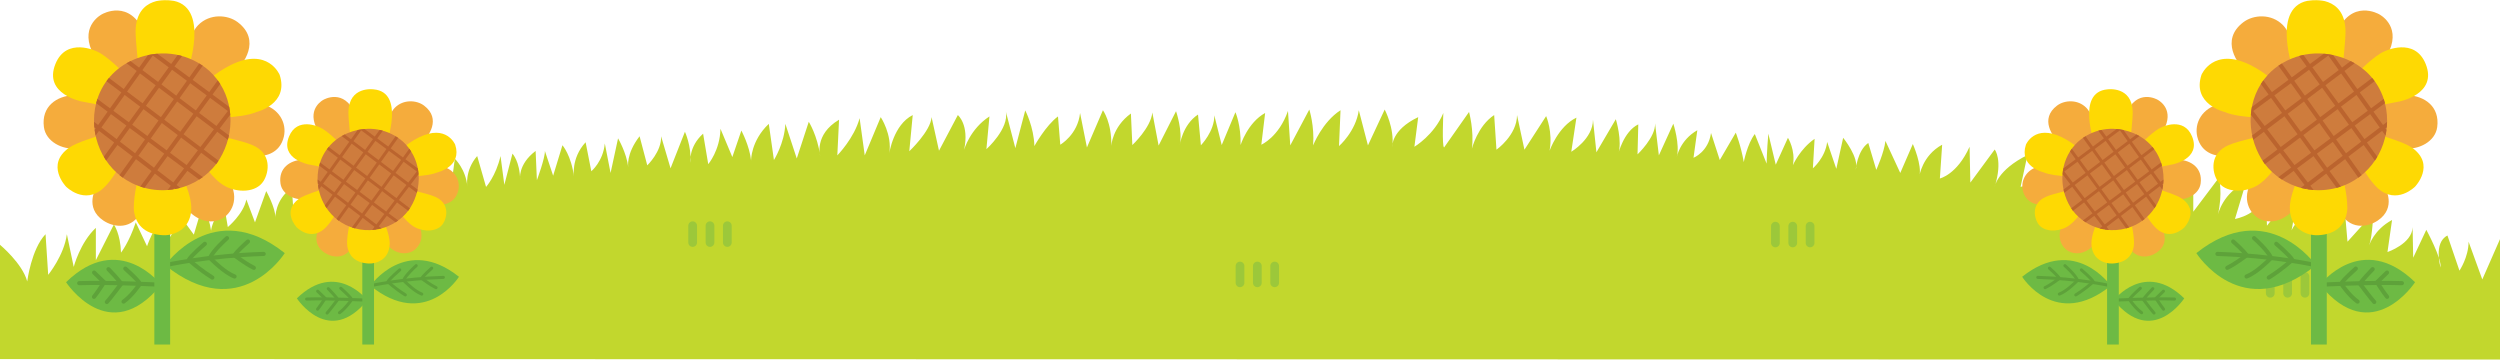 <?xml version="1.0" encoding="UTF-8"?>
<svg width="1600px" height="230.119px" viewBox="0 0 1600 230.119" version="1.1" xmlns="http://www.w3.org/2000/svg" xmlns:xlink="http://www.w3.org/1999/xlink">
    <title>Group 138</title>
    <defs>
        <polygon id="path-1" points="0 230.119 1600 230.119 1600 0 0 0"></polygon>
    </defs>
    <g id="Page-1" stroke="none" stroke-width="1" fill="none" fill-rule="evenodd">
        <g id="Group-138">
            <path d="M0,229.788 L0,185.741 L0,156.661 C0,156.661 14.428,168.671 17.416,180.124 C17.416,180.124 20.055,159.367 29.15,149.895 L30.842,175.894 C30.842,175.894 41.05,163.428 42.8,149.895 L47.185,170.832 C47.185,170.832 51.197,155.307 61.344,145.834 L61.344,166.52 L72.891,143.667 C72.891,143.667 77.077,149.628 77.439,161.675 C77.439,161.675 82.505,155.38 86.89,142.316 L94.107,157.587 C94.107,157.587 97.778,146.591 104.894,137.526 L106.819,154.262 C106.819,154.262 114.413,145.825 114.165,136.619 L124.054,150.17 L129.138,133.039 C129.138,133.039 133.668,136.993 135.071,147.615 C135.071,147.615 135.632,140.793 143.266,130.484 L145.806,145.313 C145.806,145.313 155.766,137.066 157.672,127.67 L163.186,142.316 L170.387,122.301 C170.387,122.301 176.403,133.039 176.271,139.475 C176.271,139.475 175.753,128.053 186.774,120.128 L187.938,137.287 C187.938,137.287 198.214,124.857 197.509,115.908 L203.724,134.437 L208.667,114.63 C208.667,114.63 214.744,123.579 215.994,132.304 C215.994,132.304 217.144,121.535 229.01,111.18 L229.01,130.119 C229.01,130.119 238.121,123.26 236.365,109.675 L247.964,127.063 L250.198,105.826 C250.198,105.826 256.6,111.229 261.874,124.915 C261.874,124.915 263.547,110.306 275.202,105.084 L273.93,123.067 C273.93,123.067 282.407,116.42 282.618,103.509 L288.521,121.008 L291.095,101.591 C291.095,101.591 298.205,108.321 299.1,119.531 C299.1,119.531 297.239,109.261 305.397,99.865 L311.076,119.626 C311.076,119.626 317.368,112.712 320.334,99.865 L322.773,118.302 L327.962,98.33 C327.962,98.33 332.7,103.224 332.874,115.063 C332.874,115.063 331.14,105.428 342.794,96.605 L343.609,115.323 C343.609,115.323 348.939,101.015 348.727,96.605 L354.014,112.455 L359.959,92.961 C359.959,92.961 365.696,99.467 367.372,113.337 C367.372,113.337 365.255,101.398 374.792,91.045 L378.441,109.608 C378.441,109.608 386.02,103.316 387.081,91.812 L390.767,110.692 L395.554,88.551 C395.554,88.551 400.981,97.68 402.082,107.018 C402.082,107.018 400.43,98.713 409.329,87.209 L414.251,105.826 C414.251,105.826 423.524,96.988 423.102,87.209 L429.148,107.714 L438.357,84.331 C438.357,84.331 442.531,93.31 441.943,104.076 C441.943,104.076 440.38,94.242 449.984,85.551 L453.275,105.069 C453.275,105.069 460.817,96.222 461.099,82.416 L468.696,100.521 L474.476,83.565 C474.476,83.565 479.787,93.509 480.691,102.752 C480.691,102.752 480.44,90.258 492.024,79.262 L495.312,102.421 C495.312,102.421 502.06,91.793 502.624,79.262 L509.936,101.428 L517.613,77.941 C517.613,77.941 523.096,86.541 524.922,99.773 C524.922,99.773 520.883,86.203 536.987,76.617 L535.89,99.442 C535.89,99.442 546.754,88.385 550.147,75.625 L553.435,99.442 L563.671,74.963 C563.671,74.963 571.072,86.127 569.153,98.122 C569.153,98.122 571.712,79.924 584.142,73.639 L581.948,96.798 C581.948,96.798 595.64,83.911 596.204,74.963 L600.957,96.467 L613.019,73.639 C613.019,73.639 620.439,79.799 617.04,95.805 C617.04,95.805 620.788,82.563 633.246,74.521 L631.297,95.474 C631.297,95.474 645.985,82.318 643.727,71.325 L649.819,94.812 L656.153,70.663 C656.153,70.663 661.713,81.349 662.004,93.488 C662.004,93.488 669.313,80.255 677.112,74.521 L678.574,92.608 C678.574,92.608 689.784,86.21 691.246,72.318 L695.634,94.371 L705.87,70.553 C705.87,70.553 711.595,78.272 711.23,93.488 C711.23,93.488 711.717,81.414 723.779,72.646 L724.696,92.829 C724.696,92.829 736.574,81.745 737.49,71.987 L741.511,93.157 L752.66,71.159 C752.66,71.159 757.045,83.73 755.035,92.992 C755.035,92.992 756.681,79.924 766.732,73.308 L768.562,92.992 C768.562,92.992 777.333,84.061 777.152,73.804 L781.902,92.829 L790.676,71.821 C790.676,71.821 794.332,80.09 793.967,92.829 C793.967,92.829 798.475,78.493 809.686,72.318 L807.249,92.608 C807.249,92.608 818.456,87.754 824.307,70.994 L825.768,93.047 L837.953,70.111 C837.953,70.111 841.367,80.696 840.39,93.047 C840.39,93.047 846.24,78.052 857.937,70.553 L856.963,93.488 C856.963,93.488 867.686,84.227 869.635,70.553 L875.482,93.047 L886.205,70.111 C886.205,70.111 892.543,82.02 891.081,93.929 C891.081,93.929 890.106,83.344 907.651,74.963 L905.215,93.929 C905.215,93.929 917.887,86.43 923.737,72.318 C923.737,72.318 922.762,93.929 924.224,94.371 L940.184,71.656 C940.184,71.656 943.476,83.565 942.014,95.143 C942.014,95.143 945.67,80.586 956.27,73.639 L957.732,95.805 C957.732,95.805 970.892,86.541 970.892,73.639 L975.645,95.805 L989.533,74.301 C989.533,74.301 993.922,84.558 991.728,96.467 C991.728,96.467 997.21,80.917 1008.908,75.294 L1005.619,97.129 C1005.619,97.129 1019.508,88.857 1019.508,76.617 L1021.702,97.46 L1034.132,76.286 C1034.132,76.286 1038.518,90.512 1035.594,98.784 C1035.594,98.784 1039.005,84.227 1048.508,79.593 L1048.021,98.784 C1048.021,98.784 1059.718,87.754 1059.231,78.934 L1061.67,99.442 L1070.928,79.155 C1070.928,79.155 1075.317,92.608 1073.123,100.546 C1073.123,100.546 1075.072,89.74 1086.282,83.344 L1083.846,100.987 C1083.846,100.987 1093.349,97.239 1095.056,85.109 L1100.661,102.421 L1110.897,84.889 C1110.897,84.889 1114.185,93.157 1116.015,103.745 C1116.015,103.745 1118.209,92.167 1123.081,85.771 L1130.636,104.738 C1130.636,104.738 1130.758,96.577 1131.733,85.551 L1136.486,105.4 L1144.282,88.195 C1144.282,88.195 1149.277,96.136 1147.451,105.731 C1147.451,105.731 1151.836,95.474 1161.343,88.857 L1160.246,107.714 C1160.246,107.714 1168.164,100.987 1169.384,90.843 L1175.231,108.045 L1179.62,88.195 C1179.62,88.195 1190.098,100.987 1187.661,108.707 C1187.661,108.707 1188.636,96.356 1195.703,91.505 L1200.821,108.707 C1200.821,108.707 1205.938,97.46 1206.671,90.181 L1216.174,110.692 L1224.216,92.167 C1224.216,92.167 1230.308,105.841 1228.359,112.899 C1228.359,112.899 1230.066,99.663 1242.98,92.608 L1241.518,114.22 C1241.518,114.22 1252.486,111.796 1260.528,93.929 L1261.015,116.868 L1276.611,95.694 C1276.611,95.694 1281.974,102.311 1276.611,119.515 C1276.611,119.515 1278.072,108.927 1297.569,99.225 L1293.184,119.515 C1293.184,119.515 1305.856,119.074 1309.267,100.987 L1313.655,121.278 L1327.302,101.428 C1327.302,101.428 1329.98,106.283 1326.569,122.601 C1326.569,122.601 1333.149,112.016 1343.02,105.069 L1339.364,125.249 C1339.364,125.249 1350.452,125.691 1351.426,105.4 L1358.738,129.218 L1370.436,108.045 C1370.436,108.045 1375.553,117.64 1373.359,129.88 C1373.359,129.88 1373.724,117.971 1388.713,110.031 L1385.421,131.535 C1385.421,131.535 1403.702,125.58 1403.702,112.678 L1403.702,135.503 L1420.149,113.668 C1420.149,113.668 1422.708,123.925 1419.42,137.489 C1419.42,137.489 1422.708,122.932 1437.332,116.978 L1430.385,140.134 C1430.385,140.134 1447.2,137.489 1450.124,122.27 L1450.856,144.437 L1467.307,123.594 C1467.307,123.594 1469.498,134.841 1466.574,147.412 C1466.574,147.412 1472.057,135.172 1487.775,129.218 L1480.831,150.391 C1480.831,150.391 1496.914,151.715 1500.57,133.517 L1502.399,154.691 L1518.847,136.496 C1518.847,136.496 1518.482,150.722 1516.288,157.007 C1516.288,157.007 1519.215,147.081 1530.912,140.796 L1527.986,161.307 C1527.986,161.307 1543.707,156.015 1544.071,145.429 L1544.436,164.948 L1552.845,147.081 C1552.845,147.081 1562.713,165.279 1561.984,171.233 C1561.984,171.233 1557.231,155.353 1566.369,150.722 L1574.046,173.216 C1574.046,173.216 1579.893,164.617 1579.893,154.691 L1588.667,178.843 L1600,153.036 L1600,230.119 L0,229.788 Z" id="Fill-1" fill="#C2D72D"></path>
            <path d="M793.6,183.796 C792.056,183.796 790.805,182.545 790.805,181.001 L790.805,170.253 C790.805,168.709 792.056,167.458 793.6,167.458 C795.145,167.458 796.395,168.709 796.395,170.253 L796.395,181.001 C796.395,182.545 795.145,183.796 793.6,183.796" id="Fill-3" fill="#9CC83A"></path>
            <path d="M804.694,183.796 C803.15,183.796 801.899,182.545 801.899,181.001 L801.899,170.253 C801.899,168.709 803.15,167.458 804.694,167.458 C806.239,167.458 807.489,168.709 807.489,170.253 L807.489,181.001 C807.489,182.545 806.239,183.796 804.694,183.796" id="Fill-5" fill="#9CC83A"></path>
            <path d="M815.788,183.796 C814.244,183.796 812.993,182.545 812.993,181.001 L812.993,170.253 C812.993,168.709 814.244,167.458 815.788,167.458 C817.333,167.458 818.583,168.709 818.583,170.253 L818.583,181.001 C818.583,182.545 817.333,183.796 815.788,183.796" id="Fill-7" fill="#9CC83A"></path>
            <path d="M443.302,158.004 C441.757,158.004 440.507,156.754 440.507,155.209 L440.507,144.462 C440.507,142.917 441.757,141.667 443.302,141.667 C444.846,141.667 446.097,142.917 446.097,144.462 L446.097,155.209 C446.097,156.754 444.846,158.004 443.302,158.004" id="Fill-9" fill="#9CC83A"></path>
            <path d="M454.396,158.004 C452.851,158.004 451.601,156.754 451.601,155.209 L451.601,144.462 C451.601,142.917 452.851,141.667 454.396,141.667 C455.94,141.667 457.191,142.917 457.191,144.462 L457.191,155.209 C457.191,156.754 455.94,158.004 454.396,158.004" id="Fill-11" fill="#9CC83A"></path>
            <path d="M465.49,158.004 C463.946,158.004 462.695,156.754 462.695,155.209 L462.695,144.462 C462.695,142.917 463.946,141.667 465.49,141.667 C467.035,141.667 468.285,142.917 468.285,144.462 L468.285,155.209 C468.285,156.754 467.035,158.004 465.49,158.004" id="Fill-13" fill="#9CC83A"></path>
            <path d="M1136.261,158.282 C1134.716,158.282 1133.466,157.032 1133.466,155.487 L1133.466,144.743 C1133.466,143.198 1134.716,141.948 1136.261,141.948 C1137.805,141.948 1139.056,143.198 1139.056,144.743 L1139.056,155.487 C1139.056,157.032 1137.805,158.282 1136.261,158.282" id="Fill-15" fill="#9CC83A"></path>
            <path d="M1147.355,158.282 C1145.811,158.282 1144.56,157.032 1144.56,155.487 L1144.56,144.743 C1144.56,143.198 1145.811,141.948 1147.355,141.948 C1148.9,141.948 1150.15,143.198 1150.15,144.743 L1150.15,155.487 C1150.15,157.032 1148.9,158.282 1147.355,158.282" id="Fill-17" fill="#9CC83A"></path>
            <path d="M1158.449,158.282 C1156.905,158.282 1155.655,157.032 1155.655,155.487 L1155.655,144.743 C1155.655,143.198 1156.905,141.948 1158.449,141.948 C1159.994,141.948 1161.244,143.198 1161.244,144.743 L1161.244,155.487 C1161.244,157.032 1159.994,158.282 1158.449,158.282" id="Fill-19" fill="#9CC83A"></path>
            <path d="M1452.981,190.487 C1451.436,190.487 1450.186,189.237 1450.186,187.692 L1450.186,176.945 C1450.186,175.4 1451.436,174.15 1452.981,174.15 C1454.525,174.15 1455.776,175.4 1455.776,176.945 L1455.776,187.692 C1455.776,189.237 1454.525,190.487 1452.981,190.487" id="Fill-21" fill="#9CC83A"></path>
            <path d="M1464.075,190.487 C1462.53,190.487 1461.28,189.237 1461.28,187.692 L1461.28,176.945 C1461.28,175.4 1462.53,174.15 1464.075,174.15 C1465.62,174.15 1466.87,175.4 1466.87,176.945 L1466.87,187.692 C1466.87,189.237 1465.62,190.487 1464.075,190.487" id="Fill-23" fill="#9CC83A"></path>
            <path d="M1475.169,190.487 C1473.625,190.487 1472.374,189.237 1472.374,187.692 L1472.374,176.945 C1472.374,175.4 1473.625,174.15 1475.169,174.15 C1476.714,174.15 1477.964,175.4 1477.964,176.945 L1477.964,187.692 C1477.964,189.237 1476.714,190.487 1475.169,190.487" id="Fill-25" fill="#9CC83A"></path>
            <path d="M105.747,169.727 C105.747,169.727 136.531,125.573 182.245,161.989 C182.245,161.989 153.309,208.083 105.747,169.727" id="Fill-27" fill="#6DBA44"></path>
            <path d="M105.746,171.053 C105.142,171.053 104.594,170.637 104.456,170.024 C104.293,169.307 104.738,168.599 105.452,168.436 C105.721,168.372 132.73,162.292 168.723,161.182 L168.766,161.182 C169.48,161.182 170.068,161.749 170.09,162.469 C170.111,163.202 169.538,163.812 168.806,163.836 C133.085,164.933 106.307,170.958 106.043,171.02 C105.942,171.044 105.844,171.053 105.746,171.053" id="Fill-29" fill="#5EA23A"></path>
            <path d="M135.914,178.978 C135.675,178.978 135.436,178.914 135.219,178.779 C126.626,173.459 120.233,167.505 119.963,167.253 C119.531,166.849 119.421,166.211 119.69,165.681 C121.146,162.822 129.322,155.813 130.251,155.019 C130.812,154.548 131.645,154.615 132.12,155.17 C132.592,155.727 132.525,156.564 131.97,157.039 C129.04,159.537 124.345,163.824 122.605,166.064 C124.597,167.832 129.997,172.429 136.613,176.524 C137.238,176.91 137.428,177.728 137.042,178.35 C136.794,178.755 136.359,178.978 135.914,178.978" id="Fill-31" fill="#5EA23A"></path>
            <path d="M150.133,178.279 C149.977,178.279 149.82,178.252 149.667,178.193 C142.6,175.536 133.857,166.395 133.486,166.009 C133.137,165.641 133.03,165.108 133.204,164.633 C135.018,159.745 144.053,151.737 144.436,151.397 C144.984,150.916 145.821,150.965 146.308,151.516 C146.793,152.065 146.74,152.902 146.192,153.386 C143.881,155.424 137.884,161.173 136.024,164.807 C138.114,166.907 145.11,173.649 150.599,175.711 C151.285,175.972 151.632,176.735 151.374,177.418 C151.175,177.951 150.669,178.279 150.133,178.279" id="Fill-33" fill="#5EA23A"></path>
            <path d="M162.457,172.735 C162.26,172.735 162.061,172.692 161.874,172.6 C156.245,169.842 149.598,164.663 149.316,164.445 C148.816,164.053 148.663,163.364 148.951,162.797 C150.256,160.241 157.048,154.237 157.817,153.56 C158.368,153.082 159.202,153.134 159.689,153.683 C160.17,154.234 160.118,155.071 159.567,155.555 C157.225,157.611 153.499,161.117 151.93,163.1 C153.983,164.635 158.889,168.184 163.042,170.219 C163.698,170.541 163.97,171.335 163.649,171.994 C163.419,172.462 162.947,172.735 162.457,172.735" id="Fill-35" fill="#5EA23A"></path>
            <path d="M103.079,182.237 C103.079,182.237 76.347,147.451 42.275,180.613 C42.275,180.613 69.914,223.103 103.079,182.237" id="Fill-37" fill="#6DBA44"></path>
            <path d="M103.08,183.562 C103.056,183.562 103.034,183.562 103.01,183.562 C102.688,183.543 70.611,181.876 50.728,182.547 C50.005,182.584 49.383,182.002 49.358,181.269 C49.334,180.537 49.907,179.924 50.636,179.9 C70.642,179.216 102.826,180.896 103.148,180.911 C103.88,180.951 104.441,181.576 104.404,182.305 C104.367,183.013 103.782,183.562 103.08,183.562" id="Fill-39" fill="#5EA23A"></path>
            <path d="M79.063,194.368 C78.649,194.368 78.244,194.175 77.987,193.816 C77.558,193.222 77.693,192.394 78.287,191.965 C82.762,188.748 86.749,183.317 88.005,181.518 C86.994,180.072 82.924,176.097 79.32,172.891 C78.772,172.404 78.723,171.568 79.21,171.019 C79.697,170.473 80.534,170.421 81.082,170.909 C85.351,174.706 90.506,179.612 90.828,181.414 C90.889,181.748 90.818,182.091 90.631,182.376 C90.429,182.683 85.624,189.958 79.835,194.117 C79.602,194.285 79.329,194.368 79.063,194.368" id="Fill-41" fill="#5EA23A"></path>
            <path d="M68.369,194.616 C68.032,194.616 67.698,194.488 67.438,194.233 C66.917,193.721 66.911,192.882 67.426,192.358 C68.728,191.04 73.267,185.095 75.908,181.576 C74.348,179.324 70.132,174.89 68.468,173.201 C67.953,172.677 67.959,171.84 68.48,171.325 C69.004,170.811 69.84,170.817 70.355,171.338 C71.066,172.061 77.349,178.469 78.688,181.034 C78.924,181.488 78.878,182.033 78.575,182.441 C78.274,182.845 71.186,192.324 69.313,194.221 C69.056,194.484 68.713,194.616 68.369,194.616" id="Fill-43" fill="#5EA23A"></path>
            <path d="M60.153,191.301 C59.859,191.301 59.559,191.203 59.313,190.997 C58.746,190.535 58.667,189.698 59.129,189.134 C60.938,186.937 63.693,182.726 64.9,180.85 C63.313,179.364 60.355,176.434 59.295,175.38 C58.774,174.865 58.771,174.026 59.289,173.505 C59.804,172.987 60.643,172.984 61.161,173.502 C63.895,176.214 66.975,179.214 67.407,179.545 C67.952,179.959 68.112,180.74 67.744,181.319 C67.579,181.586 63.641,187.822 61.18,190.816 C60.916,191.135 60.536,191.301 60.153,191.301" id="Fill-45" fill="#5EA23A"></path>
            <mask id="mask-2" fill="white">
                <use xlink:href="#path-1"></use>
            </mask>
            <g id="Clip-48"></g>
            <polygon id="Fill-47" fill="#6DBA44" mask="url(#mask-2)" points="98.78 220.499 108.891 220.499 108.891 125.902 98.78 125.902"></polygon>
            <path d="M67.694,63.195 L68.369,89.364 C68.369,89.364 65.365,93.081 48.789,94.96 C40.037,95.949 29.353,90.727 28.1,81.338 C26.329,68.05 36.362,61.409 47.033,60.909 C57.701,60.41 67.694,63.195 67.694,63.195" id="Fill-49" fill="#F5AC3C" mask="url(#mask-2)"></path>
            <path d="M77.674,52.231 L96.665,41.538 C96.665,41.538 96.895,31.815 92.681,21.613 C83.187,-1.372 65.305,9.103 65.305,9.103 C65.305,9.103 51.573,15.888 58.627,32.354 C63.417,43.537 77.674,52.231 77.674,52.231" id="Fill-50" fill="#F5AC3C" mask="url(#mask-2)"></path>
            <path d="M114.691,40.782 C114.829,40.368 121.348,21.555 126.913,15.981 C134.299,8.586 145.674,9.324 152.101,14.169 C167.264,25.597 156.137,41.312 149.229,46.927 C143.164,51.858 134.182,58.1 134.182,58.1 L114.691,40.782 Z" id="Fill-51" fill="#F5AC3C" mask="url(#mask-2)"></path>
            <path d="M141.516,66.423 L136.166,90.388 C136.166,90.388 148.5,97.069 158.191,99.165 C169.435,101.595 179.174,98.111 181.662,87.471 C183.66,78.924 178.8,69.123 166.916,66.423 C155.031,63.723 141.516,66.423 141.516,66.423" id="Fill-52" fill="#F5AC3C" mask="url(#mask-2)"></path>
            <path d="M113.767,113.352 L132.047,101.694 C132.047,101.694 141.851,108.154 146.451,115.424 C153.922,127.238 147.802,137.102 141.783,140.09 C132.047,144.926 121.87,137.93 118.627,131.988 C115.388,126.045 113.767,113.352 113.767,113.352" id="Fill-53" fill="#F5AC3C" mask="url(#mask-2)"></path>
            <path d="M74.011,107.298 L94.623,116.887 C94.623,116.887 93.866,128.655 90.97,134.551 C84.617,147.487 72.812,145.615 66.187,141.18 C53.785,132.878 61.523,120.09 61.523,120.09 L74.011,107.298 Z" id="Fill-54" fill="#F5AC3C" mask="url(#mask-2)"></path>
            <path d="M119.629,46.981 C119.629,46.981 135.877,2.582 108.636,0.155 C108.636,0.155 87.258,-3.051 86.789,19.713 C86.67,25.385 88.701,43.54 88.701,43.54 L119.629,46.981 Z" id="Fill-55" fill="#FED903" mask="url(#mask-2)"></path>
            <path d="M128.952,55.108 L132.933,75.322 C132.933,75.322 153.797,76.039 164.118,71.687 C164.118,71.687 185.169,66.716 178.972,47.888 C178.972,47.888 171.544,29.862 147.717,41.593 C136.951,46.898 128.952,55.108 128.952,55.108" id="Fill-56" fill="#FED903" mask="url(#mask-2)"></path>
            <path d="M140.962,87.192 L128.952,103.075 C128.952,103.075 135.795,114.586 143.897,119.042 C152,123.498 163.952,123.403 168.656,115.885 C172.248,110.149 174.059,98.233 161.589,92.883 C154.789,89.965 140.962,87.192 140.962,87.192" id="Fill-57" fill="#FED903" mask="url(#mask-2)"></path>
            <path d="M62.448,87.192 L76.401,106.385 C76.401,106.385 71.589,115.551 66.073,120.498 C53.965,131.355 42.261,119.434 42.261,119.434 C42.261,119.434 28.845,105.506 44.152,94.577 C49.046,91.084 62.448,87.192 62.448,87.192" id="Fill-58" fill="#FED903" mask="url(#mask-2)"></path>
            <path d="M71.313,68.587 L79.287,46.746 C79.287,46.746 68.16,35.3 61.651,32.778 C61.651,32.778 42.595,23.477 35.501,40.871 C27.536,60.396 52.543,65.002 52.543,65.002 C53.618,65.21 71.313,68.587 71.313,68.587" id="Fill-59" fill="#FED903" mask="url(#mask-2)"></path>
            <path d="M88.263,114.156 L116.54,113.182 C116.54,113.182 122.832,124.809 122.406,134.119 C121.818,146.996 111.134,150.855 104.389,150.545 C91.576,149.954 87.038,142.73 85.867,135.903 C84.693,129.072 88.263,114.156 88.263,114.156" id="Fill-60" fill="#FED903" mask="url(#mask-2)"></path>
            <path d="M103.648,34.205 C97.503,34.331 91.383,35.695 85.698,38.11 C73.618,43.24 64.829,53.2 61.562,65.97 C56.426,86.046 65.644,107.908 84.393,117.185 C94.849,122.361 107.199,123.164 118.235,119.361 C127.263,116.25 135.495,110.1 140.496,101.908 C150.796,85.034 150.042,62.657 136.417,47.809 C130.855,41.747 123.08,37.451 115.14,35.474 C111.367,34.533 107.503,34.126 103.648,34.205" id="Fill-61" fill="#CE7C3D" mask="url(#mask-2)"></path>
            <path d="M138.515,80.628 L127.436,72.265 L134.451,62.651 L145.817,71.057 L138.515,80.628 Z M128.254,94.075 L117.47,85.924 L125.873,74.404 L136.906,82.737 L128.254,94.075 Z M119.413,105.656 L108.813,97.79 L115.907,88.066 L126.645,96.181 L119.413,105.656 Z M110.921,116.784 L100.673,108.951 L107.25,99.932 L117.807,107.762 L110.921,116.784 Z M98.565,107.339 L88.574,99.699 L94.933,90.796 L105.12,98.354 L98.565,107.339 Z M86.466,98.09 L76.736,90.649 L83.037,81.967 L92.803,89.215 L86.466,98.09 Z M74.63,89.04 L64.897,81.6 L71.008,73.046 L80.907,80.389 L74.63,89.04 Z M79.779,60.76 L89.705,68.263 L82.463,78.244 L72.546,70.886 L79.779,60.76 Z M89.598,47.01 L99.631,54.588 L91.265,66.117 L81.32,58.603 L89.598,47.01 Z M97.789,35.536 L107.985,43.078 L101.188,52.443 L91.139,44.852 L97.789,35.536 Z M110.115,44.653 L119.615,51.68 L112.806,61.214 L103.306,54.04 L110.115,44.653 Z M105.095,76.571 L113.382,64.971 L123.759,72.807 L115.356,84.327 L105.095,76.571 Z M103.554,78.728 L113.793,86.466 L106.683,96.211 L96.475,88.639 L103.554,78.728 Z M93.379,67.717 L101.746,56.185 L111.264,63.371 L102.978,74.971 L93.379,67.717 Z M101.436,77.128 L94.345,87.058 L84.593,79.825 L91.823,69.862 L101.436,77.128 Z M121.748,53.255 L132.318,61.076 L125.322,70.665 L114.92,62.814 L121.748,53.255 Z M136.014,60.509 L140.948,53.743 C140.451,52.952 139.918,52.183 139.36,51.42 L133.881,58.934 L123.29,51.098 L129.744,42.06 C129.014,41.561 128.267,41.089 127.51,40.629 L121.157,49.523 L111.672,42.508 L116.496,35.861 C116.045,35.732 115.595,35.585 115.138,35.472 C114.669,35.355 114.194,35.272 113.722,35.171 L109.542,40.93 L100.676,34.374 C98.681,34.543 96.695,34.834 94.734,35.254 L89.022,43.256 L83.524,39.103 C82.644,39.535 81.789,39.998 80.95,40.482 L87.48,45.413 L79.206,57.003 L69.758,49.863 C69.194,50.543 68.651,51.242 68.13,51.959 L77.664,59.161 L70.417,69.308 L62.341,63.316 C62.056,64.187 61.793,65.069 61.563,65.97 C61.557,65.989 61.554,66.01 61.548,66.028 L68.878,71.465 L62.792,79.988 L60.169,77.983 C60.19,79.151 60.251,80.312 60.362,81.468 L61.25,82.148 L60.546,83.135 C60.705,84.37 60.916,85.596 61.177,86.809 L63.356,83.757 L73.074,91.186 L66.43,100.339 C66.911,101.161 67.423,101.964 67.956,102.751 L75.179,92.798 L84.924,100.248 L76.469,112.086 C77.153,112.641 77.86,113.174 78.581,113.689 L87.033,101.859 L97.002,109.481 L89.769,119.395 C90.655,119.695 91.55,119.977 92.451,120.216 L99.11,111.093 L109.312,118.892 L107.244,121.605 C108.469,121.513 109.689,121.365 110.906,121.172 L111.418,120.501 L112.052,120.985 C113.18,120.777 114.295,120.514 115.408,120.216 L113.026,118.396 L119.934,109.343 L127.458,114.924 C128.251,114.424 129.027,113.9 129.787,113.349 L121.543,107.235 L128.76,97.781 L138.355,105.031 C138.892,104.33 139.397,103.603 139.881,102.862 L130.369,95.672 L139.023,84.333 L145.836,89.479 C146.09,88.55 146.323,87.615 146.519,86.671 L140.629,82.225 L147.368,73.396 C147.236,71.722 147.016,70.058 146.7,68.416 L136.014,60.509 Z" id="Fill-62" fill="#BB642E" mask="url(#mask-2)"></path>
            <path d="M237.043,182.87 C237.043,182.87 259.859,150.146 293.738,177.136 C293.738,177.136 272.292,211.297 237.043,182.87" id="Fill-63" fill="#6DBA44" mask="url(#mask-2)"></path>
            <path d="M237.043,183.853 C236.595,183.853 236.191,183.544 236.086,183.09 C235.964,182.56 236.295,182.033 236.825,181.913 C237.024,181.867 257.042,177.359 283.719,176.538 L283.75,176.538 C284.277,176.538 284.712,176.958 284.731,177.491 C284.746,178.034 284.32,178.487 283.777,178.502 C257.302,179.318 237.459,183.783 237.263,183.829 C237.19,183.844 237.116,183.853 237.043,183.853" id="Fill-64" fill="#5EA23A" mask="url(#mask-2)"></path>
            <path d="M259.401,189.726 C259.226,189.726 259.046,189.68 258.886,189.579 C252.515,185.635 247.777,181.222 247.578,181.035 C247.259,180.738 247.176,180.263 247.376,179.874 C248.454,177.753 254.516,172.556 255.203,171.97 C255.619,171.618 256.238,171.67 256.588,172.081 C256.94,172.494 256.891,173.116 256.477,173.469 C254.305,175.317 250.826,178.495 249.536,180.156 C251.013,181.464 255.016,184.872 259.919,187.909 C260.382,188.194 260.523,188.801 260.238,189.261 C260.051,189.561 259.729,189.726 259.401,189.726" id="Fill-65" fill="#5EA23A" mask="url(#mask-2)"></path>
            <path d="M269.939,189.208 C269.822,189.208 269.706,189.187 269.593,189.144 C264.355,187.177 257.877,180.401 257.601,180.116 C257.344,179.843 257.261,179.448 257.393,179.095 C258.738,175.473 265.431,169.537 265.716,169.286 C266.124,168.927 266.743,168.964 267.104,169.371 C267.463,169.779 267.423,170.401 267.018,170.76 C265.305,172.271 260.862,176.53 259.483,179.224 C261.03,180.778 266.215,185.776 270.285,187.305 C270.794,187.498 271.051,188.062 270.858,188.571 C270.711,188.966 270.337,189.208 269.939,189.208" id="Fill-66" fill="#5EA23A" mask="url(#mask-2)"></path>
            <path d="M279.072,185.099 C278.928,185.099 278.778,185.069 278.64,184.998 C274.469,182.954 269.541,179.117 269.333,178.955 C268.962,178.667 268.849,178.155 269.063,177.735 C270.029,175.838 275.064,171.389 275.634,170.889 C276.041,170.534 276.66,170.573 277.022,170.981 C277.378,171.389 277.338,172.008 276.93,172.366 C275.196,173.889 272.434,176.488 271.27,177.959 C272.793,179.096 276.428,181.725 279.507,183.233 C279.992,183.472 280.194,184.061 279.955,184.551 C279.786,184.897 279.437,185.099 279.072,185.099" id="Fill-67" fill="#5EA23A" mask="url(#mask-2)"></path>
            <path d="M235.066,192.141 C235.066,192.141 215.253,166.362 190.001,190.94 C190.001,190.94 210.488,222.428 235.066,192.141" id="Fill-68" fill="#6DBA44" mask="url(#mask-2)"></path>
            <path d="M235.066,193.123 C235.048,193.123 235.033,193.123 235.014,193.123 C234.775,193.111 211.003,191.876 196.266,192.373 C195.73,192.4 195.27,191.965 195.252,191.423 C195.233,190.883 195.656,190.427 196.198,190.408 C211.025,189.903 234.88,191.147 235.119,191.159 C235.661,191.187 236.075,191.649 236.047,192.192 C236.02,192.716 235.584,193.123 235.066,193.123" id="Fill-69" fill="#5EA23A" mask="url(#mask-2)"></path>
            <path d="M217.267,201.132 C216.96,201.132 216.66,200.991 216.467,200.725 C216.151,200.283 216.252,199.667 216.69,199.352 C220.009,196.967 222.964,192.944 223.895,191.61 C223.144,190.538 220.129,187.593 217.457,185.215 C217.052,184.853 217.015,184.234 217.377,183.826 C217.735,183.422 218.354,183.385 218.762,183.747 C221.928,186.56 225.749,190.195 225.985,191.531 C226.031,191.779 225.979,192.033 225.841,192.245 C225.691,192.472 222.13,197.862 217.84,200.948 C217.665,201.071 217.466,201.132 217.267,201.132" id="Fill-70" fill="#5EA23A" mask="url(#mask-2)"></path>
            <path d="M209.342,201.316 C209.093,201.316 208.842,201.221 208.652,201.034 C208.266,200.651 208.26,200.029 208.643,199.643 C209.605,198.665 212.97,194.261 214.928,191.65 C213.773,189.98 210.647,186.695 209.412,185.445 C209.032,185.058 209.035,184.436 209.424,184.053 C209.81,183.673 210.433,183.679 210.813,184.062 C211.34,184.599 215.995,189.349 216.988,191.249 C217.162,191.586 217.132,191.99 216.905,192.294 C216.681,192.591 211.428,199.615 210.04,201.022 C209.85,201.218 209.596,201.316 209.342,201.316" id="Fill-71" fill="#5EA23A" mask="url(#mask-2)"></path>
            <path d="M203.252,198.859 C203.035,198.859 202.811,198.785 202.63,198.635 C202.21,198.292 202.149,197.673 202.495,197.253 C203.831,195.623 205.875,192.503 206.77,191.115 C205.594,190.011 203.402,187.842 202.615,187.06 C202.232,186.677 202.229,186.055 202.612,185.672 C202.995,185.286 203.617,185.283 204,185.666 C206.026,187.676 208.309,189.901 208.627,190.146 C209.032,190.453 209.148,191.032 208.879,191.461 C208.756,191.657 205.836,196.282 204.012,198.5 C203.819,198.736 203.537,198.859 203.252,198.859" id="Fill-72" fill="#5EA23A" mask="url(#mask-2)"></path>
            <polygon id="Fill-73" fill="#6DBA44" mask="url(#mask-2)" points="231.881 220.499 239.374 220.499 239.374 150.391 231.881 150.391"></polygon>
            <path d="M208.841,103.916 L209.341,123.312 C209.341,123.312 207.116,126.063 194.83,127.458 C188.345,128.193 180.426,124.32 179.498,117.363 C178.183,107.514 185.621,102.592 193.527,102.221 C201.434,101.853 208.841,103.916 208.841,103.916" id="Fill-74" fill="#F5AC3C" mask="url(#mask-2)"></path>
            <path d="M216.237,95.789 L230.312,87.864 C230.312,87.864 230.481,80.657 227.358,73.099 C220.322,56.063 207.071,63.826 207.071,63.826 C207.071,63.826 196.893,68.855 202.121,81.058 C205.67,89.345 216.237,95.789 216.237,95.789" id="Fill-75" fill="#F5AC3C" mask="url(#mask-2)"></path>
            <path d="M243.672,87.305 C243.773,86.998 248.606,73.054 252.731,68.923 C258.204,63.441 266.632,63.989 271.397,67.581 C282.635,76.051 274.388,87.697 269.271,91.859 C264.775,95.512 258.119,100.139 258.119,100.139 L243.672,87.305 Z" id="Fill-76" fill="#F5AC3C" mask="url(#mask-2)"></path>
            <path d="M263.553,106.308 L259.587,124.067 C259.587,124.067 268.729,129.023 275.912,130.573 C284.245,132.375 291.462,129.792 293.307,121.907 C294.787,115.572 291.183,108.309 282.376,106.308 C273.568,104.307 263.553,106.308 263.553,106.308" id="Fill-77" fill="#F5AC3C" mask="url(#mask-2)"></path>
            <path d="M242.987,141.088 L256.535,132.446 C256.535,132.446 263.801,137.236 267.209,142.624 C272.747,151.379 268.211,158.691 263.749,160.907 C256.535,164.49 248.993,159.304 246.591,154.901 C244.188,150.497 242.987,141.088 242.987,141.088" id="Fill-78" fill="#F5AC3C" mask="url(#mask-2)"></path>
            <path d="M213.522,136.602 L228.799,143.708 C228.799,143.708 228.238,152.43 226.09,156.8 C221.383,166.386 212.637,165.001 207.724,161.713 C198.53,155.559 204.267,146.08 204.267,146.08 L213.522,136.602 Z" id="Fill-79" fill="#F5AC3C" mask="url(#mask-2)"></path>
            <path d="M247.332,91.899 C247.332,91.899 259.375,58.992 239.186,57.193 C239.186,57.193 223.339,54.818 222.993,71.691 C222.904,75.896 224.412,89.35 224.412,89.35 L247.332,91.899 Z" id="Fill-80" fill="#FED903" mask="url(#mask-2)"></path>
            <path d="M254.241,97.922 L257.192,112.902 C257.192,112.902 272.653,113.435 280.302,110.208 C280.302,110.208 295.904,106.524 291.313,92.571 C291.313,92.571 285.806,79.21 268.148,87.907 C260.168,91.836 254.241,97.922 254.241,97.922" id="Fill-81" fill="#FED903" mask="url(#mask-2)"></path>
            <path d="M263.142,121.7 L254.242,133.471 C254.242,133.471 259.314,142.003 265.318,145.307 C271.324,148.61 280.181,148.537 283.668,142.965 C286.328,138.715 287.671,129.883 278.428,125.917 C273.39,123.756 263.142,121.7 263.142,121.7" id="Fill-82" fill="#FED903" mask="url(#mask-2)"></path>
            <path d="M204.953,121.7 L215.293,135.926 C215.293,135.926 211.729,142.717 207.64,146.382 C198.664,154.43 189.991,145.598 189.991,145.598 C189.991,145.598 180.05,135.273 191.392,127.173 C195.02,124.584 204.953,121.7 204.953,121.7" id="Fill-83" fill="#FED903" mask="url(#mask-2)"></path>
            <path d="M211.523,107.912 L217.434,91.725 C217.434,91.725 209.185,83.242 204.361,81.373 C204.361,81.373 190.239,74.481 184.981,87.37 C179.078,101.841 197.613,105.255 197.613,105.255 C198.41,105.412 211.523,107.912 211.523,107.912" id="Fill-84" fill="#FED903" mask="url(#mask-2)"></path>
            <path d="M224.086,141.685 L245.041,140.965 C245.041,140.965 249.705,149.579 249.39,156.478 C248.951,166.024 241.036,168.883 236.037,168.653 C226.54,168.215 223.178,162.861 222.308,157.801 C221.441,152.739 224.086,141.685 224.086,141.685" id="Fill-85" fill="#FED903" mask="url(#mask-2)"></path>
            <path d="M235.487,82.43 C230.933,82.525 226.397,83.534 222.184,85.323 C213.232,89.126 206.717,96.509 204.296,105.972 C200.489,120.851 207.32,137.053 221.215,143.93 C228.966,147.764 238.119,148.362 246.299,145.542 C252.992,143.238 259.09,138.678 262.795,132.607 C270.429,120.103 269.871,103.515 259.774,92.513 C255.649,88.02 249.89,84.836 244.003,83.371 C241.209,82.672 238.343,82.372 235.487,82.43" id="Fill-86" fill="#CE7C3D" mask="url(#mask-2)"></path>
            <path d="M261.328,116.836 L253.118,110.636 L258.316,103.514 L266.74,109.745 L261.328,116.836 Z M253.722,126.802 L245.733,120.762 L251.96,112.224 L260.136,118.399 L253.722,126.802 Z M247.173,135.386 L239.316,129.557 L244.574,122.349 L252.53,128.362 L247.173,135.386 Z M240.878,143.633 L233.281,137.825 L238.157,131.145 L245.981,136.946 L240.878,143.633 Z M231.722,136.633 L224.314,130.97 L229.031,124.372 L236.579,129.971 L231.722,136.633 Z M222.755,129.778 L215.544,124.265 L220.211,117.829 L227.453,123.201 L222.755,129.778 Z M213.981,123.069 L206.77,117.556 L211.296,111.216 L218.633,116.658 L213.981,123.069 Z M217.796,102.111 L225.154,107.673 L219.788,115.068 L212.439,109.616 L217.796,102.111 Z M225.074,91.921 L232.509,97.535 L226.309,106.082 L218.939,100.511 L225.074,91.921 Z M231.145,83.417 L238.703,89.007 L233.664,95.945 L226.214,90.321 L231.145,83.417 Z M240.281,90.174 L247.32,95.381 L242.276,102.448 L235.234,97.131 L240.281,90.174 Z M236.56,113.83 L242.702,105.231 L250.391,111.041 L244.164,119.576 L236.56,113.83 Z M235.417,115.429 L243.005,121.163 L237.737,128.386 L230.171,122.772 L235.417,115.429 Z M227.879,107.268 L234.078,98.721 L241.133,104.048 L234.991,112.644 L227.879,107.268 Z M233.848,114.243 L228.593,121.601 L221.366,116.238 L226.723,108.859 L233.848,114.243 Z M248.902,96.549 L256.735,102.344 L251.549,109.453 L243.842,103.634 L248.902,96.549 Z M259.474,101.927 L263.133,96.91 C262.763,96.325 262.367,95.755 261.957,95.188 L257.893,100.756 L250.045,94.952 L254.828,88.253 C254.289,87.882 253.734,87.533 253.17,87.192 L248.463,93.781 L241.436,88.584 L245.01,83.659 C244.675,83.564 244.341,83.454 244.004,83.371 C243.655,83.282 243.303,83.221 242.953,83.147 L239.855,87.416 L233.284,82.556 C231.807,82.681 230.333,82.896 228.881,83.208 L224.648,89.138 L220.573,86.062 C219.92,86.38 219.289,86.724 218.666,87.082 L223.505,90.738 L217.373,99.328 L210.371,94.036 C209.951,94.538 209.549,95.056 209.166,95.586 L216.23,100.928 L210.861,108.445 L204.873,104.005 C204.664,104.651 204.468,105.304 204.297,105.972 C204.294,105.987 204.29,106 204.287,106.015 L209.718,110.045 L205.207,116.361 L203.264,114.878 C203.279,115.742 203.325,116.603 203.405,117.458 L204.064,117.961 L203.543,118.693 C203.662,119.609 203.819,120.52 204.012,121.418 L205.627,119.156 L212.828,124.66 L207.904,131.445 C208.259,132.052 208.639,132.649 209.034,133.232 L214.388,125.855 L221.611,131.377 L215.344,140.151 C215.85,140.562 216.374,140.957 216.91,141.34 L223.171,132.57 L230.563,138.221 L225.2,145.57 C225.859,145.79 226.521,145.999 227.189,146.176 L232.123,139.413 L239.686,145.196 L238.151,147.206 C239.061,147.139 239.965,147.028 240.866,146.887 L241.246,146.388 L241.715,146.746 C242.552,146.593 243.379,146.397 244.204,146.176 L242.438,144.828 L247.559,138.116 L253.134,142.254 C253.722,141.883 254.295,141.494 254.859,141.086 L248.751,136.557 L254.099,129.548 L261.209,134.923 C261.607,134.402 261.981,133.863 262.34,133.314 L255.291,127.985 L261.705,119.582 L266.756,123.397 C266.943,122.708 267.114,122.012 267.261,121.316 L262.897,118.019 L267.89,111.476 C267.795,110.235 267.629,109.003 267.396,107.783 L259.474,101.927 Z" id="Fill-87" fill="#BB642E" mask="url(#mask-2)"></path>
            <path d="M1482.166,169.727 C1482.166,169.727 1451.383,125.573 1405.668,161.989 C1405.668,161.989 1434.604,208.083 1482.166,169.727" id="Fill-88" fill="#6DBA44" mask="url(#mask-2)"></path>
            <path d="M1482.168,171.053 C1482.772,171.053 1483.32,170.637 1483.458,170.024 C1483.621,169.307 1483.176,168.599 1482.462,168.436 C1482.192,168.372 1455.184,162.292 1419.191,161.182 L1419.148,161.182 C1418.434,161.182 1417.846,161.749 1417.824,162.469 C1417.803,163.202 1418.376,163.812 1419.108,163.836 C1454.829,164.933 1481.607,170.958 1481.871,171.02 C1481.972,171.044 1482.07,171.053 1482.168,171.053" id="Fill-89" fill="#5EA23A" mask="url(#mask-2)"></path>
            <path d="M1452,178.978 C1452.239,178.978 1452.478,178.914 1452.695,178.779 C1461.288,173.459 1467.681,167.505 1467.951,167.253 C1468.383,166.849 1468.493,166.211 1468.224,165.681 C1466.768,162.822 1458.592,155.813 1457.663,155.019 C1457.102,154.548 1456.269,154.615 1455.794,155.17 C1455.322,155.727 1455.389,156.564 1455.944,157.039 C1458.873,159.537 1463.568,163.824 1465.309,166.064 C1463.317,167.832 1457.917,172.429 1451.301,176.524 C1450.676,176.91 1450.486,177.728 1450.872,178.35 C1451.12,178.755 1451.555,178.978 1452,178.978" id="Fill-90" fill="#5EA23A" mask="url(#mask-2)"></path>
            <path d="M1437.781,178.279 C1437.937,178.279 1438.093,178.252 1438.246,178.193 C1445.313,175.536 1454.057,166.395 1454.427,166.009 C1454.777,165.641 1454.884,165.108 1454.709,164.633 C1452.895,159.745 1443.861,151.737 1443.478,151.397 C1442.929,150.916 1442.092,150.965 1441.605,151.516 C1441.121,152.065 1441.173,152.902 1441.722,153.386 C1444.032,155.424 1450.03,161.173 1451.89,164.807 C1449.8,166.907 1442.803,173.649 1437.315,175.711 C1436.628,175.972 1436.282,176.735 1436.539,177.418 C1436.739,177.951 1437.244,178.279 1437.781,178.279" id="Fill-91" fill="#5EA23A" mask="url(#mask-2)"></path>
            <path d="M1425.457,172.735 C1425.653,172.735 1425.853,172.692 1426.04,172.6 C1431.669,169.842 1438.316,164.663 1438.598,164.445 C1439.098,164.053 1439.251,163.364 1438.963,162.797 C1437.657,160.241 1430.866,154.237 1430.097,153.56 C1429.545,153.082 1428.712,153.134 1428.225,153.683 C1427.744,154.234 1427.796,155.071 1428.347,155.555 C1430.689,157.611 1434.415,161.117 1435.984,163.1 C1433.931,164.635 1429.025,168.184 1424.872,170.219 C1424.216,170.541 1423.943,171.335 1424.265,171.994 C1424.495,172.462 1424.967,172.735 1425.457,172.735" id="Fill-92" fill="#5EA23A" mask="url(#mask-2)"></path>
            <path d="M1484.835,182.237 C1484.835,182.237 1511.567,147.451 1545.639,180.613 C1545.639,180.613 1517.997,223.103 1484.835,182.237" id="Fill-93" fill="#6DBA44" mask="url(#mask-2)"></path>
            <path d="M1484.834,183.562 C1484.858,183.562 1484.88,183.562 1484.904,183.562 C1485.226,183.543 1517.303,181.876 1537.186,182.547 C1537.909,182.584 1538.531,182.002 1538.556,181.269 C1538.58,180.537 1538.007,179.924 1537.278,179.9 C1517.272,179.216 1485.088,180.896 1484.766,180.911 C1484.034,180.951 1483.473,181.576 1483.51,182.305 C1483.547,183.013 1484.132,183.562 1484.834,183.562" id="Fill-94" fill="#5EA23A" mask="url(#mask-2)"></path>
            <path d="M1508.851,194.368 C1509.265,194.368 1509.669,194.175 1509.93,193.816 C1510.356,193.222 1510.221,192.394 1509.626,191.965 C1505.152,188.748 1501.165,183.317 1499.908,181.518 C1500.92,180.072 1504.99,176.097 1508.593,172.891 C1509.142,172.404 1509.191,171.568 1508.704,171.019 C1508.217,170.473 1507.38,170.421 1506.831,170.909 C1502.562,174.706 1497.408,179.612 1497.086,181.414 C1497.025,181.748 1497.095,182.091 1497.282,182.376 C1497.484,182.683 1502.29,189.958 1508.079,194.117 C1508.312,194.285 1508.584,194.368 1508.851,194.368" id="Fill-95" fill="#5EA23A" mask="url(#mask-2)"></path>
            <path d="M1519.544,194.616 C1519.882,194.616 1520.216,194.488 1520.476,194.233 C1520.997,193.721 1521.003,192.882 1520.488,192.358 C1519.186,191.04 1514.647,185.095 1512.006,181.576 C1513.565,179.324 1517.782,174.89 1519.446,173.201 C1519.961,172.677 1519.955,171.84 1519.434,171.325 C1518.91,170.811 1518.073,170.817 1517.559,171.338 C1516.848,172.061 1510.565,178.469 1509.226,181.034 C1508.99,181.488 1509.036,182.033 1509.339,182.441 C1509.64,182.845 1516.728,192.324 1518.601,194.221 C1518.858,194.484 1519.201,194.616 1519.544,194.616" id="Fill-96" fill="#5EA23A" mask="url(#mask-2)"></path>
            <path d="M1527.761,191.301 C1528.055,191.301 1528.355,191.203 1528.6,190.997 C1529.167,190.535 1529.247,189.698 1528.784,189.134 C1526.976,186.937 1524.221,182.726 1523.014,180.85 C1524.601,179.364 1527.558,176.434 1528.619,175.38 C1529.14,174.865 1529.143,174.026 1528.625,173.505 C1528.11,172.987 1527.27,172.984 1526.752,173.502 C1524.019,176.214 1520.939,179.214 1520.507,179.545 C1519.961,179.959 1519.802,180.74 1520.17,181.319 C1520.335,181.586 1524.273,187.822 1526.734,190.816 C1526.997,191.135 1527.378,191.301 1527.761,191.301" id="Fill-97" fill="#5EA23A" mask="url(#mask-2)"></path>
            <polygon id="Fill-98" fill="#6DBA44" mask="url(#mask-2)" points="1479.023 220.499 1489.133 220.499 1489.133 125.902 1479.023 125.902"></polygon>
            <path d="M1520.22,63.195 L1519.545,89.364 C1519.545,89.364 1522.549,93.081 1539.125,94.96 C1547.877,95.949 1558.56,90.727 1559.814,81.338 C1561.585,68.05 1551.552,61.409 1540.881,60.909 C1530.213,60.41 1520.22,63.195 1520.22,63.195" id="Fill-99" fill="#F5AC3C" mask="url(#mask-2)"></path>
            <path d="M1510.24,52.231 L1491.249,41.538 C1491.249,41.538 1491.019,31.815 1495.233,21.613 C1504.727,-1.372 1522.609,9.103 1522.609,9.103 C1522.609,9.103 1536.341,15.888 1529.287,32.354 C1524.497,43.537 1510.24,52.231 1510.24,52.231" id="Fill-100" fill="#F5AC3C" mask="url(#mask-2)"></path>
            <path d="M1473.222,40.782 C1473.085,40.368 1466.566,21.555 1461.001,15.981 C1453.615,8.586 1442.24,9.324 1435.813,14.169 C1420.647,25.597 1431.774,41.312 1438.685,46.927 C1444.749,51.858 1453.732,58.1 1453.732,58.1 L1473.222,40.782 Z" id="Fill-101" fill="#F5AC3C" mask="url(#mask-2)"></path>
            <path d="M1446.398,66.423 L1451.748,90.388 C1451.748,90.388 1439.413,97.069 1429.723,99.165 C1418.479,101.595 1408.74,98.111 1406.252,87.471 C1404.254,78.924 1409.114,69.123 1420.998,66.423 C1432.883,63.723 1446.398,66.423 1446.398,66.423" id="Fill-102" fill="#F5AC3C" mask="url(#mask-2)"></path>
            <path d="M1474.147,113.352 L1455.867,101.694 C1455.867,101.694 1446.063,108.154 1441.463,115.424 C1433.992,127.238 1440.112,137.102 1446.131,140.09 C1455.867,144.926 1466.044,137.93 1469.287,131.988 C1472.526,126.045 1474.147,113.352 1474.147,113.352" id="Fill-103" fill="#F5AC3C" mask="url(#mask-2)"></path>
            <path d="M1513.903,107.298 L1493.291,116.887 C1493.291,116.887 1494.048,128.655 1496.944,134.551 C1503.297,147.487 1515.101,145.615 1521.727,141.18 C1534.129,132.878 1526.391,120.09 1526.391,120.09 L1513.903,107.298 Z" id="Fill-104" fill="#F5AC3C" mask="url(#mask-2)"></path>
            <path d="M1468.285,46.981 C1468.285,46.981 1452.036,2.582 1479.277,0.155 C1479.277,0.155 1500.656,-3.051 1501.125,19.713 C1501.244,25.385 1499.213,43.54 1499.213,43.54 L1468.285,46.981 Z" id="Fill-105" fill="#FED903" mask="url(#mask-2)"></path>
            <path d="M1458.961,55.108 L1454.981,75.322 C1454.981,75.322 1434.117,76.039 1423.795,71.687 C1423.795,71.687 1402.745,66.716 1408.941,47.888 C1408.941,47.888 1416.37,29.862 1440.194,41.593 C1450.963,46.898 1458.961,55.108 1458.961,55.108" id="Fill-106" fill="#FED903" mask="url(#mask-2)"></path>
            <path d="M1446.952,87.192 L1458.962,103.075 C1458.962,103.075 1452.119,114.586 1444.016,119.042 C1435.914,123.498 1423.962,123.403 1419.258,115.885 C1415.666,110.149 1413.855,98.233 1426.325,92.883 C1433.125,89.965 1446.952,87.192 1446.952,87.192" id="Fill-107" fill="#FED903" mask="url(#mask-2)"></path>
            <path d="M1525.466,87.192 L1511.513,106.385 C1511.513,106.385 1516.324,115.551 1521.841,120.498 C1533.949,131.355 1545.652,119.434 1545.652,119.434 C1545.652,119.434 1559.069,105.506 1543.762,94.577 C1538.864,91.084 1525.466,87.192 1525.466,87.192" id="Fill-108" fill="#FED903" mask="url(#mask-2)"></path>
            <path d="M1516.601,68.587 L1508.627,46.746 C1508.627,46.746 1519.754,35.3 1526.263,32.778 C1526.263,32.778 1545.319,23.477 1552.413,40.871 C1560.378,60.396 1535.371,65.002 1535.371,65.002 C1534.295,65.21 1516.601,68.587 1516.601,68.587" id="Fill-109" fill="#FED903" mask="url(#mask-2)"></path>
            <path d="M1499.65,114.156 L1471.374,113.182 C1471.374,113.182 1465.082,124.809 1465.508,134.119 C1466.096,146.996 1476.78,150.855 1483.525,150.545 C1496.338,149.954 1500.876,142.73 1502.047,135.903 C1503.221,129.072 1499.65,114.156 1499.65,114.156" id="Fill-110" fill="#FED903" mask="url(#mask-2)"></path>
            <path d="M1484.266,34.205 C1490.411,34.331 1496.531,35.695 1502.216,38.11 C1514.296,43.24 1523.085,53.2 1526.352,65.97 C1531.488,86.046 1522.27,107.908 1503.521,117.185 C1493.065,122.361 1480.714,123.164 1469.679,119.361 C1460.651,116.25 1452.419,110.1 1447.418,101.908 C1437.118,85.034 1437.872,62.657 1451.497,47.809 C1457.059,41.747 1464.834,37.451 1472.774,35.474 C1476.547,34.533 1480.411,34.126 1484.266,34.205" id="Fill-111" fill="#CE7C3D" mask="url(#mask-2)"></path>
            <path d="M1442.096,71.059 L1453.463,62.653 L1460.477,72.263 L1449.399,80.63 L1442.096,71.059 Z M1451.008,82.735 L1462.04,74.405 L1470.444,85.925 L1459.662,94.074 L1451.008,82.735 Z M1461.268,96.182 L1472.006,88.067 L1479.101,97.791 L1468.501,105.655 L1461.268,96.182 Z M1470.106,107.763 L1480.664,99.933 L1487.24,108.949 L1476.993,116.785 L1470.106,107.763 Z M1482.794,98.352 L1492.98,90.795 L1499.339,99.7 L1489.349,107.34 L1482.794,98.352 Z M1495.11,89.217 L1504.877,81.969 L1511.178,90.651 L1501.448,98.089 L1495.11,89.217 Z M1507.007,80.391 L1516.906,73.045 L1523.016,81.601 L1513.283,89.039 L1507.007,80.391 Z M1515.367,70.887 L1505.45,78.245 L1498.209,68.264 L1508.135,60.762 L1515.367,70.887 Z M1506.593,58.601 L1496.649,66.119 L1488.282,54.587 L1498.316,47.011 L1506.593,58.601 Z M1496.774,44.854 L1486.726,52.442 L1479.928,43.076 L1490.124,35.537 L1496.774,44.854 Z M1484.608,54.041 L1475.108,61.216 L1468.298,51.679 L1477.798,44.655 L1484.608,54.041 Z M1472.558,84.325 L1464.155,72.806 L1474.535,64.97 L1482.818,76.572 L1472.558,84.325 Z M1491.439,88.637 L1481.231,96.21 L1474.121,86.468 L1484.36,78.73 L1491.439,88.637 Z M1484.936,74.972 L1476.649,63.373 L1486.168,56.187 L1494.534,67.715 L1484.936,74.972 Z M1496.091,69.864 L1503.32,79.824 L1493.569,87.059 L1486.477,77.13 L1496.091,69.864 Z M1472.993,62.812 L1462.592,70.667 L1455.596,61.075 L1466.165,53.257 L1472.993,62.812 Z M1441.214,68.414 C1440.898,70.06 1440.677,71.724 1440.545,73.394 L1447.284,82.226 L1441.394,86.673 C1441.591,87.614 1441.823,88.548 1442.078,89.48 L1448.89,84.335 L1457.545,95.674 L1448.032,102.863 C1448.516,103.602 1449.022,104.328 1449.558,105.033 L1459.154,97.779 L1466.371,107.236 L1458.13,113.35 C1458.887,113.899 1459.662,114.423 1460.456,114.922 L1467.98,109.342 L1474.887,118.394 L1472.506,120.215 C1473.618,120.515 1474.734,120.779 1475.862,120.987 L1476.496,120.503 L1477.008,121.174 C1478.224,121.367 1479.444,121.514 1480.67,121.606 L1478.601,118.891 L1488.803,111.092 L1495.463,120.218 C1496.364,119.976 1497.259,119.697 1498.144,119.397 L1490.912,109.483 L1500.881,101.858 L1509.333,113.69 C1510.053,113.172 1510.761,112.642 1511.444,112.087 L1502.989,100.246 L1512.735,92.796 L1519.958,102.753 C1520.491,101.962 1521.003,101.159 1521.484,100.341 L1514.84,91.187 L1524.558,83.759 L1526.737,86.811 C1526.997,85.597 1527.209,84.371 1527.368,83.136 L1526.663,82.147 L1527.552,81.466 C1527.662,80.311 1527.724,79.149 1527.745,77.985 L1525.122,79.989 L1519.035,71.467 L1526.366,66.03 C1526.36,66.009 1526.357,65.99 1526.351,65.969 C1526.121,65.071 1525.857,64.188 1525.572,63.318 L1517.497,69.309 L1510.249,59.162 L1519.783,51.957 C1519.262,51.243 1518.72,50.545 1518.156,49.864 L1508.708,57.002 L1500.433,45.415 L1506.964,40.481 C1506.124,39.999 1505.269,39.534 1504.39,39.105 L1498.892,43.254 L1493.18,35.255 C1491.218,34.836 1489.232,34.545 1487.237,34.376 L1478.372,40.931 L1474.191,35.17 C1473.72,35.271 1473.245,35.357 1472.776,35.473 C1472.319,35.586 1471.872,35.734 1471.418,35.862 L1476.242,42.509 L1466.757,49.521 L1460.404,40.631 C1459.647,41.087 1458.899,41.559 1458.17,42.062 L1464.624,51.099 L1454.033,58.932 L1448.553,51.421 C1447.995,52.181 1447.462,52.953 1446.966,53.744 L1451.9,60.511 L1441.214,68.414 Z" id="Fill-112" fill="#BB642E" mask="url(#mask-2)"></path>
            <path d="M1350.87,182.87 C1350.87,182.87 1328.055,150.146 1294.176,177.136 C1294.176,177.136 1315.622,211.297 1350.87,182.87" id="Fill-113" fill="#6DBA44" mask="url(#mask-2)"></path>
            <path d="M1350.871,183.853 C1351.319,183.853 1351.723,183.544 1351.828,183.09 C1351.95,182.56 1351.619,182.033 1351.089,181.913 C1350.89,181.867 1330.872,177.359 1304.195,176.538 L1304.164,176.538 C1303.637,176.538 1303.202,176.958 1303.183,177.491 C1303.168,178.034 1303.594,178.487 1304.137,178.502 C1330.611,179.318 1350.455,183.783 1350.651,183.829 C1350.724,183.844 1350.798,183.853 1350.871,183.853" id="Fill-114" fill="#5EA23A" mask="url(#mask-2)"></path>
            <path d="M1328.513,189.726 C1328.688,189.726 1328.868,189.68 1329.028,189.579 C1335.396,185.635 1340.137,181.222 1340.336,181.035 C1340.655,180.738 1340.737,180.263 1340.538,179.874 C1339.46,177.753 1333.398,172.556 1332.711,171.97 C1332.295,171.618 1331.676,171.67 1331.326,172.081 C1330.974,172.494 1331.023,173.116 1331.436,173.469 C1333.609,175.317 1337.088,178.495 1338.378,180.156 C1336.901,181.464 1332.898,184.872 1327.995,187.909 C1327.532,188.194 1327.391,188.801 1327.676,189.261 C1327.863,189.561 1328.185,189.726 1328.513,189.726" id="Fill-115" fill="#5EA23A" mask="url(#mask-2)"></path>
            <path d="M1317.975,189.208 C1318.091,189.208 1318.208,189.187 1318.321,189.144 C1323.558,187.177 1330.037,180.401 1330.313,180.116 C1330.57,179.843 1330.653,179.448 1330.521,179.095 C1329.176,175.473 1322.483,169.537 1322.198,169.286 C1321.79,168.927 1321.171,168.964 1320.809,169.371 C1320.451,169.779 1320.491,170.401 1320.895,170.76 C1322.608,172.271 1327.052,176.53 1328.431,179.224 C1326.883,180.778 1321.698,185.776 1317.628,187.305 C1317.12,187.498 1316.862,188.062 1317.055,188.571 C1317.202,188.966 1317.576,189.208 1317.975,189.208" id="Fill-116" fill="#5EA23A" mask="url(#mask-2)"></path>
            <path d="M1308.842,185.099 C1308.986,185.099 1309.133,185.069 1309.274,184.998 C1313.445,182.954 1318.372,179.117 1318.581,178.955 C1318.952,178.667 1319.065,178.155 1318.851,177.735 C1317.885,175.838 1312.85,171.389 1312.28,170.889 C1311.873,170.534 1311.253,170.573 1310.892,170.981 C1310.536,171.389 1310.576,172.008 1310.984,172.366 C1312.718,173.889 1315.48,176.488 1316.644,177.959 C1315.121,179.096 1311.486,181.725 1308.406,183.233 C1307.922,183.472 1307.72,184.061 1307.959,184.551 C1308.128,184.897 1308.477,185.099 1308.842,185.099" id="Fill-117" fill="#5EA23A" mask="url(#mask-2)"></path>
            <path d="M1352.848,192.141 C1352.848,192.141 1372.661,166.362 1397.913,190.94 C1397.913,190.94 1377.426,222.428 1352.848,192.141" id="Fill-118" fill="#6DBA44" mask="url(#mask-2)"></path>
            <path d="M1352.847,193.123 C1352.866,193.123 1352.881,193.123 1352.9,193.123 C1353.139,193.111 1376.91,191.876 1391.648,192.373 C1392.184,192.4 1392.644,191.965 1392.662,191.423 C1392.681,190.883 1392.258,190.427 1391.715,190.408 C1376.889,189.903 1353.034,191.147 1352.795,191.159 C1352.253,191.187 1351.839,191.649 1351.867,192.192 C1351.894,192.716 1352.33,193.123 1352.847,193.123" id="Fill-119" fill="#5EA23A" mask="url(#mask-2)"></path>
            <path d="M1370.647,201.132 C1370.954,201.132 1371.254,200.991 1371.447,200.725 C1371.763,200.283 1371.661,199.667 1371.223,199.352 C1367.904,196.967 1364.95,192.944 1364.018,191.61 C1364.769,190.538 1367.785,187.593 1370.457,185.215 C1370.862,184.853 1370.898,184.234 1370.537,183.826 C1370.178,183.422 1369.559,183.385 1369.152,183.747 C1365.986,186.56 1362.164,190.195 1361.928,191.531 C1361.882,191.779 1361.935,192.033 1362.072,192.245 C1362.223,192.472 1365.784,197.862 1370.074,200.948 C1370.249,201.071 1370.448,201.132 1370.647,201.132" id="Fill-120" fill="#5EA23A" mask="url(#mask-2)"></path>
            <path d="M1378.572,201.316 C1378.821,201.316 1379.072,201.221 1379.262,201.034 C1379.648,200.651 1379.654,200.029 1379.271,199.643 C1378.309,198.665 1374.944,194.261 1372.986,191.65 C1374.141,189.98 1377.267,186.695 1378.502,185.445 C1378.882,185.058 1378.879,184.436 1378.49,184.053 C1378.104,183.673 1377.481,183.679 1377.101,184.062 C1376.574,184.599 1371.919,189.349 1370.926,191.249 C1370.752,191.586 1370.782,191.99 1371.009,192.294 C1371.233,192.591 1376.485,199.615 1377.874,201.022 C1378.064,201.218 1378.318,201.316 1378.572,201.316" id="Fill-121" fill="#5EA23A" mask="url(#mask-2)"></path>
            <path d="M1384.662,198.859 C1384.879,198.859 1385.103,198.785 1385.284,198.635 C1385.704,198.292 1385.765,197.673 1385.419,197.253 C1384.083,195.623 1382.038,192.503 1381.144,191.115 C1382.32,190.011 1384.512,187.842 1385.299,187.06 C1385.682,186.677 1385.685,186.055 1385.302,185.672 C1384.919,185.286 1384.297,185.283 1383.914,185.666 C1381.888,187.676 1379.605,189.901 1379.286,190.146 C1378.882,190.453 1378.765,191.032 1379.035,191.461 C1379.158,191.657 1382.078,196.282 1383.902,198.5 C1384.095,198.736 1384.377,198.859 1384.662,198.859" id="Fill-122" fill="#5EA23A" mask="url(#mask-2)"></path>
            <polygon id="Fill-123" fill="#6DBA44" mask="url(#mask-2)" points="1348.539 220.499 1356.032 220.499 1356.032 150.391 1348.539 150.391"></polygon>
            <path d="M1379.073,103.916 L1378.573,123.312 C1378.573,123.312 1380.798,126.063 1393.084,127.458 C1399.569,128.193 1407.488,124.32 1408.416,117.363 C1409.731,107.514 1402.293,102.592 1394.387,102.221 C1386.48,101.853 1379.073,103.916 1379.073,103.916" id="Fill-124" fill="#F5AC3C" mask="url(#mask-2)"></path>
            <path d="M1371.677,95.789 L1357.602,87.864 C1357.602,87.864 1357.433,80.657 1360.556,73.099 C1367.592,56.063 1380.843,63.826 1380.843,63.826 C1380.843,63.826 1391.021,68.855 1385.793,81.058 C1382.244,89.345 1371.677,95.789 1371.677,95.789" id="Fill-125" fill="#F5AC3C" mask="url(#mask-2)"></path>
            <path d="M1344.241,87.305 C1344.14,86.998 1339.308,73.054 1335.183,68.923 C1329.709,63.441 1321.279,63.989 1316.516,67.581 C1305.275,76.051 1313.525,87.697 1318.643,91.859 C1323.139,95.512 1329.795,100.139 1329.795,100.139 L1344.241,87.305 Z" id="Fill-126" fill="#F5AC3C" mask="url(#mask-2)"></path>
            <path d="M1324.361,106.308 L1328.327,124.067 C1328.327,124.067 1319.185,129.023 1312.002,130.573 C1303.669,132.375 1296.452,129.792 1294.607,121.907 C1293.127,115.572 1296.731,108.309 1305.538,106.308 C1314.346,104.307 1324.361,106.308 1324.361,106.308" id="Fill-127" fill="#F5AC3C" mask="url(#mask-2)"></path>
            <path d="M1344.927,141.088 L1331.379,132.446 C1331.379,132.446 1324.112,137.236 1320.705,142.624 C1315.167,151.379 1319.703,158.691 1324.165,160.907 C1331.379,164.49 1338.92,159.304 1341.323,154.901 C1343.726,150.497 1344.927,141.088 1344.927,141.088" id="Fill-128" fill="#F5AC3C" mask="url(#mask-2)"></path>
            <path d="M1374.391,136.602 L1359.114,143.708 C1359.114,143.708 1359.675,152.43 1361.824,156.8 C1366.531,166.386 1375.277,165.001 1380.19,161.713 C1389.383,155.559 1383.646,146.08 1383.646,146.08 L1374.391,136.602 Z" id="Fill-129" fill="#F5AC3C" mask="url(#mask-2)"></path>
            <path d="M1340.582,91.899 C1340.582,91.899 1328.539,58.992 1348.728,57.193 C1348.728,57.193 1364.575,54.818 1364.921,71.691 C1365.01,75.896 1363.502,89.35 1363.502,89.35 L1340.582,91.899 Z" id="Fill-130" fill="#FED903" mask="url(#mask-2)"></path>
            <path d="M1333.672,97.922 L1330.721,112.902 C1330.721,112.902 1315.26,113.435 1307.611,110.208 C1307.611,110.208 1292.009,106.524 1296.6,92.571 C1296.6,92.571 1302.107,79.21 1319.765,87.907 C1327.745,91.836 1333.672,97.922 1333.672,97.922" id="Fill-131" fill="#FED903" mask="url(#mask-2)"></path>
            <path d="M1324.772,121.7 L1333.672,133.471 C1333.672,133.471 1328.6,142.003 1322.596,145.307 C1316.59,148.61 1307.733,148.537 1304.246,142.965 C1301.586,138.715 1300.243,129.883 1309.486,125.917 C1314.524,123.756 1324.772,121.7 1324.772,121.7" id="Fill-132" fill="#FED903" mask="url(#mask-2)"></path>
            <path d="M1382.961,121.7 L1372.621,135.926 C1372.621,135.926 1376.185,142.717 1380.274,146.382 C1389.25,154.43 1397.922,145.598 1397.922,145.598 C1397.922,145.598 1407.864,135.273 1396.522,127.173 C1392.893,124.584 1382.961,121.7 1382.961,121.7" id="Fill-133" fill="#FED903" mask="url(#mask-2)"></path>
            <path d="M1376.391,107.912 L1370.479,91.725 C1370.479,91.725 1378.729,83.242 1383.553,81.373 C1383.553,81.373 1397.674,74.481 1402.933,87.37 C1408.835,101.841 1390.301,105.255 1390.301,105.255 C1389.504,105.412 1376.391,107.912 1376.391,107.912" id="Fill-134" fill="#FED903" mask="url(#mask-2)"></path>
            <path d="M1363.828,141.685 L1342.873,140.965 C1342.873,140.965 1338.209,149.579 1338.524,156.478 C1338.962,166.024 1346.878,168.883 1351.877,168.653 C1361.374,168.215 1364.736,162.861 1365.606,157.801 C1366.473,152.739 1363.828,141.685 1363.828,141.685" id="Fill-135" fill="#FED903" mask="url(#mask-2)"></path>
            <path d="M1352.427,82.43 C1356.981,82.525 1361.516,83.534 1365.73,85.323 C1374.682,89.126 1381.197,96.509 1383.618,105.972 C1387.424,120.851 1380.593,137.053 1366.698,143.93 C1358.948,147.764 1349.794,148.362 1341.615,145.542 C1334.922,143.238 1328.823,138.678 1325.118,132.607 C1317.484,120.103 1318.042,103.515 1328.14,92.513 C1332.265,88.02 1338.023,84.836 1343.91,83.371 C1346.705,82.672 1349.57,82.372 1352.427,82.43" id="Fill-136" fill="#CE7C3D" mask="url(#mask-2)"></path>
            <path d="M1321.173,109.744 L1329.597,103.513 L1334.795,110.635 L1326.585,116.835 L1321.173,109.744 Z M1327.777,118.398 L1335.953,112.223 L1342.181,120.761 L1334.191,126.801 L1327.777,118.398 Z M1335.383,128.364 L1343.339,122.348 L1348.598,129.556 L1340.74,135.385 L1335.383,128.364 Z M1341.932,136.945 L1349.756,131.144 L1354.632,137.827 L1347.038,143.632 L1341.932,136.945 Z M1351.334,129.973 L1358.886,124.371 L1363.599,130.972 L1356.195,136.632 L1351.334,129.973 Z M1360.464,123.2 L1367.702,117.828 L1372.37,124.264 L1365.159,129.777 L1360.464,123.2 Z M1369.281,116.66 L1376.617,111.215 L1381.144,117.555 L1373.933,123.072 L1369.281,116.66 Z M1375.477,109.618 L1368.125,115.07 L1362.759,107.672 L1370.117,102.11 L1375.477,109.618 Z M1368.974,100.513 L1361.604,106.082 L1355.404,97.537 L1362.839,91.92 L1368.974,100.513 Z M1361.699,90.32 L1354.249,95.947 L1349.214,89.006 L1356.768,83.419 L1361.699,90.32 Z M1352.68,97.13 L1345.64,102.447 L1340.593,95.38 L1347.632,90.173 L1352.68,97.13 Z M1343.75,119.575 L1337.522,111.04 L1345.214,105.233 L1351.356,113.829 L1343.75,119.575 Z M1357.742,122.771 L1350.176,128.386 L1344.908,121.162 L1352.496,115.428 L1357.742,122.771 Z M1352.922,112.643 L1346.78,104.047 L1353.835,98.72 L1360.038,107.268 L1352.922,112.643 Z M1361.19,108.858 L1366.547,116.241 L1359.321,121.601 L1354.065,114.243 L1361.19,108.858 Z M1344.071,103.633 L1336.364,109.453 L1331.179,102.343 L1339.012,96.551 L1344.071,103.633 Z M1320.52,107.782 C1320.284,109.002 1320.122,110.237 1320.024,111.475 L1325.019,118.021 L1320.652,121.316 C1320.799,122.014 1320.971,122.707 1321.158,123.396 L1326.208,119.581 L1332.622,127.987 L1325.574,133.313 C1325.932,133.862 1326.306,134.401 1326.704,134.922 L1333.814,129.547 L1339.162,136.556 L1333.054,141.085 C1333.618,141.493 1334.191,141.882 1334.78,142.253 L1340.354,138.116 L1345.475,144.827 L1343.71,146.175 C1344.534,146.396 1345.362,146.592 1346.198,146.745 L1346.667,146.387 L1347.047,146.886 C1347.948,147.027 1348.855,147.138 1349.762,147.205 L1348.227,145.195 L1355.79,139.415 L1360.724,146.175 C1361.392,145.998 1362.054,145.789 1362.713,145.569 L1357.35,138.22 L1364.742,132.572 L1371.003,141.339 C1371.539,140.956 1372.063,140.561 1372.569,140.15 L1366.302,131.377 L1373.525,125.854 L1378.879,133.234 C1379.274,132.648 1379.654,132.054 1380.01,131.444 L1375.088,124.662 L1382.287,119.155 L1383.902,121.417 C1384.095,120.519 1384.251,119.609 1384.371,118.695 L1383.85,117.963 L1384.508,117.457 C1384.588,116.602 1384.634,115.741 1384.649,114.877 L1382.707,116.363 L1378.195,110.044 L1383.629,106.014 C1383.623,106.002 1383.62,105.987 1383.617,105.971 C1383.448,105.306 1383.252,104.65 1383.041,104.007 L1377.055,108.447 L1371.683,100.927 L1378.747,95.588 C1378.364,95.055 1377.963,94.54 1377.543,94.035 L1370.543,99.327 L1364.408,90.737 L1369.247,87.081 C1368.625,86.723 1367.993,86.379 1367.341,86.061 L1363.265,89.137 L1359.033,83.208 C1357.58,82.898 1356.106,82.68 1354.629,82.555 L1348.058,87.415 L1344.96,83.146 C1344.611,83.22 1344.258,83.284 1343.909,83.37 C1343.572,83.453 1343.238,83.563 1342.904,83.658 L1346.48,88.583 L1339.45,93.783 L1334.743,87.191 C1334.179,87.532 1333.624,87.881 1333.085,88.252 L1337.869,94.951 L1330.02,100.758 L1325.957,95.19 C1325.546,95.754 1325.151,96.324 1324.78,96.909 L1328.439,101.926 L1320.52,107.782 Z" id="Fill-137" fill="#BB642E" mask="url(#mask-2)"></path>
        </g>
    </g>
</svg>